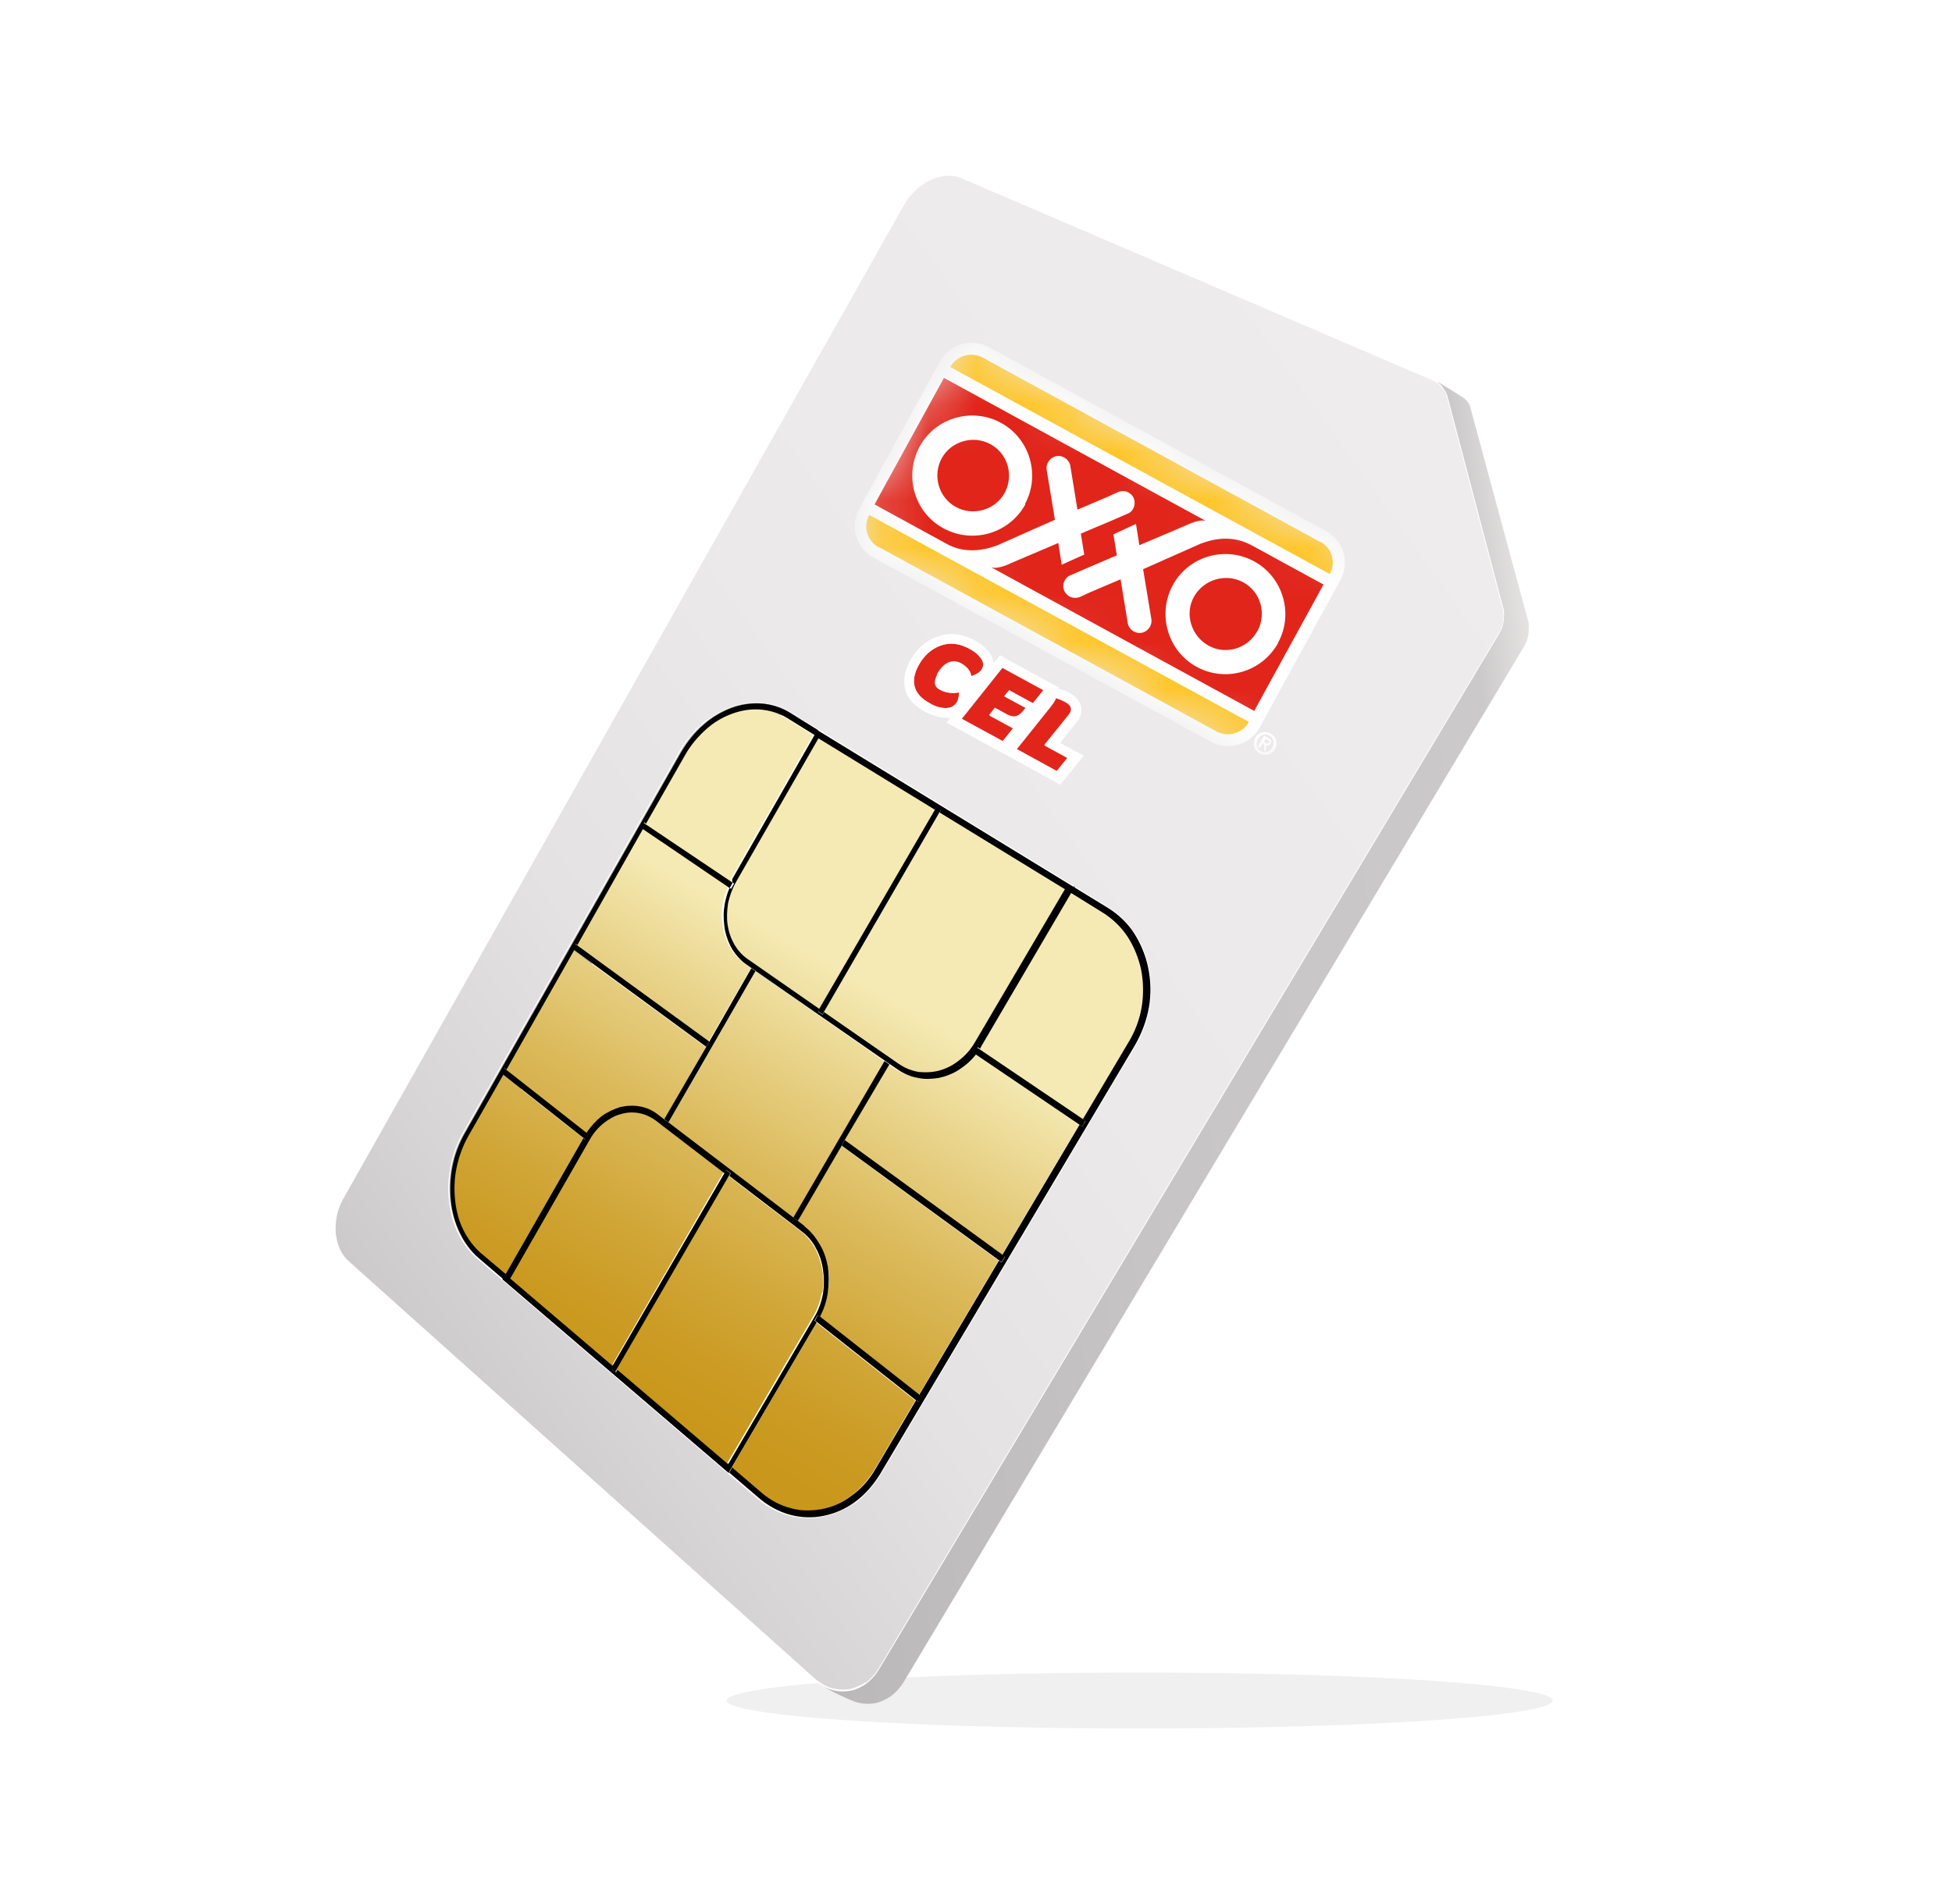 <svg width="41" height="40" viewBox="0 0 41 40" fill="none" xmlns="http://www.w3.org/2000/svg">
<g clip-path="url(#clip0_2991_9858)">
<g filter="url(#filter0_f_2991_9858)">
<ellipse cx="23.937" cy="35.725" rx="8.676" ry="0.588" fill="black" fill-opacity="0.06"/>
</g>
<path d="M23.061 18.886L23.754 19.311C23.982 19.452 24.171 19.641 24.321 19.853C24.471 20.073 24.565 20.317 24.62 20.584C24.675 20.852 24.683 21.127 24.636 21.41C24.589 21.686 24.494 21.969 24.337 22.22L18.995 31.209C18.846 31.461 18.665 31.657 18.46 31.807C18.255 31.956 18.026 32.051 17.798 32.098C17.57 32.145 17.325 32.137 17.097 32.074C16.869 32.011 16.64 31.893 16.443 31.72L10.566 26.687C10.401 26.546 10.267 26.365 10.164 26.152C10.07 25.948 10.007 25.72 9.975 25.484C9.952 25.248 9.96 25.004 10.007 24.76C10.054 24.517 10.141 24.281 10.267 24.061L14.805 16.063C14.931 15.835 15.096 15.638 15.277 15.481C15.458 15.323 15.655 15.205 15.86 15.127C16.065 15.048 16.285 15.017 16.498 15.032C16.711 15.048 16.916 15.111 17.105 15.229L17.688 15.591L23.061 18.878V18.886ZM30.198 8.025L20.721 3.991C20.618 3.944 20.508 3.928 20.39 3.936C20.28 3.936 20.162 3.975 20.051 4.022C19.941 4.07 19.831 4.148 19.736 4.235C19.642 4.321 19.555 4.431 19.484 4.549L7.706 25.453C7.643 25.563 7.604 25.681 7.572 25.806C7.549 25.932 7.541 26.05 7.549 26.176C7.557 26.294 7.588 26.412 7.636 26.514C7.683 26.616 7.746 26.711 7.825 26.782L17.247 35.393C17.357 35.487 17.845 35.715 17.971 35.755C18.097 35.794 18.224 35.802 18.342 35.786C18.468 35.77 18.586 35.715 18.696 35.645C18.806 35.566 18.901 35.464 18.98 35.338L32.018 13.57C32.018 13.57 32.057 13.491 32.073 13.452C32.089 13.405 32.097 13.357 32.105 13.31C32.105 13.263 32.112 13.216 32.112 13.168C32.112 13.121 32.112 13.082 32.097 13.043C32.097 13.043 30.891 8.599 30.883 8.56C30.852 8.45 30.797 8.403 30.75 8.363C30.631 8.285 30.206 8.025 30.206 8.025H30.198Z" fill="url(#paint0_linear_2991_9858)"/>
<path d="M22.54 18.626L23.233 19.051C23.462 19.193 23.651 19.381 23.8 19.594C23.95 19.814 24.053 20.058 24.1 20.325C24.155 20.592 24.163 20.868 24.116 21.151C24.068 21.426 23.974 21.709 23.816 21.961L18.475 30.95C18.325 31.201 18.144 31.398 17.939 31.547C17.735 31.697 17.506 31.791 17.278 31.838C17.049 31.886 16.805 31.878 16.576 31.815C16.348 31.752 16.119 31.634 15.923 31.461L10.046 26.428C9.88 26.286 9.746 26.105 9.644 25.893C9.549 25.689 9.486 25.46 9.455 25.224C9.431 24.989 9.439 24.745 9.486 24.501C9.534 24.257 9.62 24.021 9.746 23.801L14.284 15.803C14.41 15.575 14.575 15.378 14.757 15.221C14.938 15.064 15.135 14.946 15.34 14.867C15.544 14.789 15.765 14.757 15.978 14.773C16.19 14.789 16.395 14.851 16.584 14.97L17.167 15.331L22.54 18.619V18.626ZM30.095 7.97L20.2 3.724C20.098 3.676 19.988 3.661 19.869 3.669C19.759 3.669 19.641 3.708 19.531 3.755C19.42 3.802 19.31 3.881 19.216 3.967C19.121 4.054 19.034 4.164 18.963 4.282L7.186 25.193C7.123 25.303 7.083 25.421 7.052 25.547C7.028 25.673 7.02 25.791 7.028 25.916C7.036 26.035 7.068 26.152 7.115 26.255C7.162 26.357 7.225 26.451 7.304 26.522L17.096 35.291C17.207 35.385 17.325 35.456 17.451 35.495C17.577 35.535 17.703 35.542 17.821 35.527C17.947 35.511 18.065 35.456 18.176 35.385C18.286 35.306 18.381 35.204 18.459 35.078L31.497 13.302C31.497 13.302 31.537 13.224 31.552 13.184C31.568 13.137 31.576 13.09 31.584 13.043C31.584 12.996 31.592 12.948 31.592 12.901C31.592 12.854 31.592 12.815 31.576 12.775L30.402 8.316C30.402 8.316 30.379 8.246 30.355 8.214C30.331 8.183 30.308 8.143 30.284 8.112C30.261 8.08 30.229 8.049 30.197 8.025C30.166 8.002 30.134 7.978 30.103 7.962L30.095 7.97Z" fill="white"/>
<path d="M18.168 35.346C18.065 35.416 17.947 35.464 17.829 35.487C17.711 35.503 17.585 35.495 17.466 35.464C17.34 35.424 17.23 35.361 17.12 35.267L7.328 26.498C7.249 26.427 7.186 26.341 7.138 26.239C7.091 26.137 7.068 26.026 7.052 25.908C7.044 25.791 7.052 25.665 7.075 25.547C7.099 25.421 7.146 25.303 7.201 25.201L18.995 4.297C19.058 4.179 19.145 4.077 19.239 3.991C19.278 3.951 19.318 3.92 19.365 3.889C19.428 3.849 19.483 3.81 19.554 3.778C19.664 3.731 19.775 3.7 19.885 3.692C19.995 3.692 20.106 3.7 20.2 3.747L30.095 7.994C30.095 7.994 30.158 8.025 30.189 8.049C30.221 8.072 30.252 8.104 30.276 8.135C30.3 8.167 30.323 8.198 30.347 8.23C30.371 8.261 30.378 8.3 30.386 8.332L31.56 12.791C31.56 12.791 31.576 12.862 31.576 12.909C31.576 12.948 31.576 12.995 31.568 13.043C31.568 13.09 31.552 13.137 31.537 13.176C31.521 13.223 31.505 13.263 31.481 13.294L18.451 35.055C18.38 35.172 18.286 35.275 18.183 35.353L18.168 35.346ZM14.89 15.087C14.835 15.127 14.788 15.166 14.733 15.213C14.544 15.378 14.386 15.575 14.26 15.795L9.722 23.793C9.596 24.013 9.51 24.249 9.462 24.501C9.415 24.744 9.399 24.988 9.431 25.232C9.455 25.476 9.518 25.704 9.62 25.908C9.722 26.121 9.856 26.302 10.03 26.451L15.907 31.484C16.104 31.657 16.332 31.775 16.568 31.838C16.805 31.901 17.041 31.909 17.285 31.862C17.522 31.814 17.742 31.72 17.947 31.579H17.963C18.175 31.413 18.357 31.209 18.506 30.965L23.848 21.976C23.997 21.725 24.1 21.449 24.147 21.158C24.194 20.875 24.186 20.6 24.131 20.325C24.076 20.057 23.974 19.806 23.824 19.586C23.674 19.358 23.477 19.177 23.249 19.035L16.6 14.961C16.411 14.843 16.206 14.78 15.977 14.765C15.765 14.749 15.544 14.78 15.332 14.859C15.182 14.914 15.032 14.993 14.89 15.095V15.087Z" fill="url(#paint1_linear_2991_9858)"/>
<path d="M14.899 21.882L12.102 19.845L13.481 17.407L15.285 18.626C15.222 18.776 15.183 18.933 15.167 19.082C15.151 19.24 15.167 19.389 15.191 19.531C15.222 19.672 15.277 19.814 15.348 19.932C15.427 20.05 15.522 20.16 15.64 20.239L15.774 20.333L14.891 21.866L14.899 21.882ZM10.559 22.574L9.818 23.872C9.7 24.076 9.621 24.304 9.574 24.532C9.526 24.761 9.519 24.989 9.542 25.209C9.566 25.429 9.629 25.641 9.716 25.838C9.81 26.027 9.936 26.2 10.094 26.333L10.614 26.774L12.252 23.911L10.551 22.574H10.559ZM12.638 23.455C12.756 23.361 12.89 23.298 13.024 23.266C13.158 23.227 13.3 23.227 13.434 23.251C13.568 23.274 13.702 23.337 13.82 23.424L13.954 23.526L14.828 22L12.04 19.963L10.614 22.48L12.315 23.817C12.402 23.675 12.512 23.557 12.638 23.463V23.455ZM14.04 23.589L16.664 25.586L18.578 22.299L15.868 20.412L14.04 23.589ZM15.293 18.98C15.262 19.13 15.262 19.287 15.285 19.436C15.309 19.586 15.356 19.72 15.427 19.845C15.498 19.971 15.592 20.073 15.711 20.152L17.215 21.198L19.642 17.014L17.192 15.512L15.459 18.532C15.38 18.674 15.325 18.831 15.293 18.98ZM18.886 22.354C19.012 22.441 19.153 22.496 19.295 22.519C19.437 22.543 19.587 22.535 19.736 22.488C19.878 22.448 20.02 22.378 20.146 22.275C20.272 22.173 20.382 22.047 20.477 21.898L22.367 18.681L19.736 17.069L17.31 21.253L18.886 22.346V22.354ZM15.348 18.508C15.348 18.508 15.348 18.501 15.348 18.493C15.348 18.493 15.348 18.485 15.348 18.477C15.348 18.477 15.348 18.469 15.348 18.461L17.073 15.441L16.491 15.08C16.309 14.97 16.12 14.915 15.923 14.899C15.726 14.883 15.522 14.915 15.332 14.985C15.136 15.056 14.954 15.166 14.781 15.316C14.616 15.465 14.466 15.646 14.34 15.858L13.521 17.297L15.317 18.508C15.317 18.508 15.317 18.501 15.317 18.493L15.348 18.508ZM16.75 25.649L16.892 25.759C17.026 25.861 17.137 25.987 17.215 26.137C17.302 26.286 17.357 26.451 17.389 26.616C17.42 26.79 17.42 26.97 17.389 27.143C17.365 27.324 17.31 27.497 17.223 27.662L19.303 29.298L20.973 26.483L17.672 24.069L16.75 25.649ZM20.099 22.464C19.965 22.551 19.823 22.606 19.673 22.637C19.524 22.669 19.374 22.669 19.232 22.637C19.09 22.606 18.948 22.551 18.815 22.464L18.665 22.362L17.735 23.958L21.044 26.365L22.667 23.628L20.461 22.134C20.359 22.268 20.233 22.378 20.099 22.464ZM23.155 19.169L22.47 18.744L20.579 21.969C20.579 21.969 20.579 21.977 20.571 21.984C20.571 21.984 20.571 21.992 20.564 22C20.564 22 20.564 22.008 20.556 22.016C20.556 22.016 20.556 22.024 20.548 22.032L22.746 23.518L23.707 21.898C23.849 21.654 23.943 21.402 23.983 21.143C24.022 20.883 24.022 20.624 23.967 20.372C23.919 20.128 23.825 19.892 23.683 19.688C23.549 19.484 23.368 19.311 23.155 19.177V19.169ZM17.27 27.175C17.302 27.01 17.302 26.845 17.27 26.679C17.247 26.522 17.192 26.365 17.121 26.223C17.042 26.09 16.948 25.964 16.821 25.869L16.68 25.759L15.301 24.706L12.945 28.763L15.27 30.745L17.089 27.639C17.176 27.489 17.231 27.324 17.263 27.159L17.27 27.175ZM13.883 23.628L13.749 23.526C13.639 23.439 13.513 23.384 13.387 23.361C13.261 23.337 13.127 23.345 13.001 23.384C12.875 23.424 12.756 23.486 12.646 23.573C12.536 23.66 12.441 23.777 12.355 23.919L10.684 26.837L12.851 28.685L15.199 24.627L13.875 23.612L13.883 23.628ZM15.364 30.84L15.971 31.359C16.16 31.524 16.372 31.626 16.585 31.689C16.806 31.744 17.026 31.752 17.239 31.712C17.46 31.673 17.672 31.579 17.861 31.437C18.05 31.296 18.224 31.107 18.366 30.879L19.224 29.424L17.152 27.788L15.364 30.84Z" fill="url(#paint2_linear_2991_9858)"/>
<path d="M23.235 19.051L22.541 18.626L22.471 18.744L23.156 19.169C23.369 19.302 23.55 19.476 23.684 19.68C23.818 19.884 23.912 20.12 23.967 20.364C24.015 20.616 24.023 20.875 23.983 21.135C23.944 21.394 23.849 21.654 23.707 21.89L22.746 23.51L22.801 23.549L22.73 23.667L22.675 23.628L21.052 26.365L21.108 26.404L21.037 26.522L20.982 26.483L19.311 29.298L19.359 29.337L19.288 29.455L19.241 29.416L18.382 30.871C18.248 31.099 18.075 31.288 17.878 31.429C17.689 31.571 17.476 31.665 17.255 31.704C17.035 31.744 16.814 31.744 16.601 31.681C16.389 31.626 16.176 31.516 15.987 31.351L15.38 30.831L15.317 30.942L10.567 26.876L10.63 26.773L10.11 26.333C9.952 26.199 9.826 26.026 9.732 25.838C9.637 25.649 9.582 25.437 9.559 25.209C9.535 24.988 9.543 24.752 9.59 24.532C9.637 24.304 9.716 24.084 9.834 23.872L10.575 22.574L10.535 22.543L10.598 22.44L10.638 22.472L12.064 19.955L12.024 19.924L12.087 19.822L12.127 19.853L13.505 17.415L13.466 17.384L13.529 17.273L13.568 17.305L14.388 15.866C14.506 15.653 14.664 15.473 14.829 15.323C14.994 15.174 15.183 15.064 15.38 14.993C15.577 14.922 15.774 14.891 15.971 14.906C16.168 14.922 16.365 14.977 16.538 15.087L17.121 15.449L17.184 15.339L16.601 14.977C16.412 14.859 16.207 14.796 15.995 14.78C15.782 14.765 15.569 14.796 15.357 14.875C15.152 14.954 14.947 15.072 14.774 15.229C14.593 15.386 14.435 15.583 14.301 15.811L9.763 23.809C9.637 24.029 9.551 24.265 9.503 24.509C9.456 24.752 9.448 24.996 9.472 25.232C9.496 25.468 9.559 25.696 9.661 25.901C9.755 26.105 9.889 26.286 10.063 26.435L15.94 31.468C16.145 31.642 16.365 31.759 16.594 31.822C16.822 31.885 17.066 31.893 17.295 31.846C17.531 31.799 17.752 31.704 17.956 31.555C18.161 31.406 18.343 31.201 18.492 30.957L23.833 21.968C23.983 21.709 24.085 21.434 24.133 21.159C24.18 20.883 24.172 20.6 24.117 20.333C24.062 20.065 23.959 19.822 23.818 19.601C23.676 19.381 23.479 19.2 23.25 19.059L23.235 19.051Z" fill="#010101"/>
<path d="M14.899 21.882L12.102 19.845L12.062 19.814L12.007 19.924L12.047 19.948L14.835 21.992L14.899 21.882Z" fill="#010101"/>
<path d="M21.107 26.396L21.052 26.357L17.743 23.95L17.68 24.068L20.981 26.475L21.036 26.514L21.107 26.396Z" fill="#010101"/>
<path d="M18.68 22.362L15.781 20.341L14.899 21.882L14.835 21.992L13.953 23.51L14.04 23.581L15.867 20.404L18.578 22.291L16.663 25.578L16.758 25.649L17.679 24.069L17.742 23.951L18.68 22.362Z" fill="#010101"/>
<path d="M19.641 17.006L19.672 16.951L19.767 17.014L19.735 17.069L22.367 18.681L20.476 21.898C20.389 22.047 20.271 22.181 20.145 22.275C20.019 22.378 19.877 22.448 19.735 22.488C19.594 22.527 19.444 22.535 19.294 22.519C19.152 22.495 19.011 22.44 18.885 22.354L17.309 21.261L17.277 21.316L17.183 21.253L17.214 21.198L15.71 20.152C15.592 20.073 15.497 19.963 15.426 19.845C15.355 19.719 15.308 19.586 15.284 19.436C15.261 19.287 15.269 19.137 15.292 18.98C15.324 18.831 15.379 18.673 15.458 18.532L17.191 15.512L19.641 17.014V17.006ZM22.54 18.626L17.167 15.339L17.104 15.449L15.379 18.469C15.379 18.469 15.379 18.477 15.379 18.485C15.379 18.485 15.379 18.493 15.379 18.5C15.379 18.5 15.379 18.508 15.379 18.516C15.379 18.516 15.379 18.524 15.379 18.532L15.418 18.563L15.355 18.673L15.324 18.65C15.261 18.799 15.221 18.956 15.206 19.106C15.19 19.263 15.206 19.413 15.229 19.554C15.261 19.696 15.316 19.837 15.387 19.955C15.466 20.073 15.56 20.183 15.678 20.262L15.812 20.356L18.711 22.37L18.861 22.472C18.987 22.558 19.129 22.621 19.279 22.645C19.42 22.676 19.57 22.669 19.72 22.645C19.869 22.613 20.011 22.558 20.145 22.472C20.279 22.385 20.405 22.275 20.507 22.142L20.468 22.118L20.539 22L20.586 22.032C20.586 22.032 20.586 22.024 20.594 22.016C20.594 22.016 20.594 22.008 20.602 22C20.602 22 20.602 21.992 20.61 21.984C20.61 21.984 20.61 21.976 20.618 21.969L22.508 18.744L22.579 18.626H22.54Z" fill="#010101"/>
<path d="M15.223 24.635L15.255 24.579L15.349 24.65L15.318 24.705L16.697 25.759L16.838 25.869C16.964 25.964 17.067 26.082 17.138 26.223C17.216 26.365 17.264 26.514 17.287 26.679C17.311 26.844 17.311 27.01 17.287 27.175C17.256 27.34 17.201 27.505 17.114 27.654L15.294 30.761L12.97 28.779L12.939 28.834L12.852 28.763L12.884 28.708L10.717 26.86L12.387 23.942C12.466 23.801 12.569 23.683 12.679 23.596C12.789 23.51 12.907 23.439 13.033 23.408C13.159 23.368 13.285 23.361 13.419 23.384C13.545 23.408 13.671 23.463 13.782 23.549L13.916 23.651L15.239 24.666L15.223 24.635ZM16.901 25.759L16.76 25.649L16.665 25.578L14.042 23.581L13.955 23.518L13.821 23.416C13.703 23.321 13.569 23.266 13.435 23.243C13.301 23.219 13.159 23.227 13.025 23.258C12.892 23.298 12.758 23.361 12.639 23.447C12.521 23.541 12.411 23.659 12.316 23.801L12.356 23.832L12.293 23.942L12.253 23.911L10.615 26.774L10.552 26.876L15.302 30.942L15.365 30.832L17.154 27.78L17.106 27.741L17.177 27.623L17.224 27.662C17.311 27.497 17.366 27.324 17.39 27.143C17.413 26.962 17.413 26.782 17.39 26.616C17.358 26.443 17.303 26.278 17.216 26.137C17.13 25.987 17.027 25.861 16.893 25.759H16.901Z" fill="#010101"/>
<path d="M19.774 17.006L19.672 16.944L19.64 17.006L17.214 21.182L17.183 21.245L17.277 21.308L17.309 21.253L19.735 17.061L19.774 17.006Z" fill="#010101"/>
<path d="M15.34 24.65L15.253 24.58L15.222 24.635L12.866 28.693L12.835 28.748L12.921 28.818L12.953 28.763L15.308 24.705L15.34 24.65Z" fill="#010101"/>
<path d="M19.364 29.337L19.309 29.298L17.229 27.662L17.182 27.623L17.119 27.741L17.166 27.78L19.238 29.416L19.294 29.455L19.364 29.337Z" fill="#010101"/>
<path d="M22.8 23.541L22.745 23.51L20.547 22.024L20.492 21.992L20.429 22.11L20.468 22.134L22.674 23.628L22.729 23.667L22.8 23.541Z" fill="#010101"/>
<path d="M12.362 23.833L12.323 23.801L10.621 22.464L10.582 22.433L10.519 22.543L10.558 22.566L12.26 23.911L12.299 23.943L12.362 23.833Z" fill="#010101"/>
<path d="M15.387 18.548L15.348 18.516L13.544 17.305L13.504 17.274L13.449 17.384L13.489 17.407L15.293 18.634L15.324 18.658L15.387 18.548Z" fill="#010101"/>
<mask id="mask0_2991_9858" style="mask-type:luminance" maskUnits="userSpaceOnUse" x="17" y="6" width="16" height="13">
<path d="M20.104 6.936L17.682 11.359L30.4 18.301L32.823 13.878L20.104 6.936Z" fill="white"/>
</mask>
<g mask="url(#mask0_2991_9858)">
<path d="M18.046 10.69L19.744 7.592C19.944 7.226 20.404 7.092 20.77 7.292L27.855 11.159C28.221 11.359 28.356 11.818 28.155 12.184L26.459 15.282C26.258 15.648 25.798 15.782 25.432 15.582L18.347 11.715C17.981 11.515 17.846 11.056 18.046 10.69Z" fill="white"/>
<path d="M27.727 11.384L20.644 7.514C20.4 7.381 20.093 7.467 19.959 7.711L27.931 12.06C28.065 11.816 27.979 11.509 27.727 11.376" fill="#FFC629"/>
<path d="M18.462 11.494L25.545 15.363C25.789 15.497 26.096 15.41 26.23 15.166L18.257 10.818C18.123 11.061 18.21 11.368 18.462 11.502" fill="#FFC629"/>
<path d="M21.103 10.353C21.3 9.984 21.166 9.528 20.803 9.331C20.441 9.134 19.976 9.268 19.779 9.63C19.582 9.992 19.716 10.456 20.079 10.652C20.441 10.849 20.906 10.715 21.103 10.353ZM26.413 13.255C26.61 12.886 26.476 12.43 26.113 12.233C25.751 12.036 25.286 12.17 25.081 12.532C24.876 12.893 25.018 13.357 25.381 13.562C25.743 13.766 26.208 13.625 26.405 13.263M26.846 13.507C26.507 14.12 25.743 14.341 25.136 14.01C24.53 13.68 24.301 12.909 24.632 12.296C24.963 11.682 25.735 11.462 26.342 11.793C26.948 12.123 27.177 12.893 26.846 13.499M21.536 10.597C21.197 11.21 20.433 11.431 19.819 11.1C19.204 10.77 18.984 9.999 19.314 9.386C19.645 8.773 20.417 8.552 21.024 8.883C21.631 9.213 21.859 9.984 21.528 10.589M26.342 14.938L27.799 12.28L26.287 11.454C26.121 11.368 25.767 11.21 25.215 11.423L24.01 11.958L24.183 13.004C24.207 13.137 24.112 13.271 23.978 13.294C23.844 13.318 23.71 13.224 23.687 13.09L23.537 12.17L22.891 12.445L22.686 12.54C22.631 12.563 22.576 12.563 22.529 12.555C22.458 12.54 22.387 12.485 22.355 12.414C22.316 12.327 22.332 12.241 22.379 12.17C22.403 12.131 22.442 12.099 22.489 12.083L22.852 11.926L23.458 11.667L23.387 11.226L23.86 11.006L23.931 11.454L24.947 11.022C24.947 11.022 25.184 10.904 25.325 10.943L19.827 7.939L18.369 10.597L19.937 11.454C20.118 11.541 20.457 11.643 20.953 11.454L22.158 10.919L21.985 9.874C21.962 9.74 22.056 9.606 22.19 9.583C22.324 9.559 22.458 9.653 22.481 9.787L22.631 10.707L23.277 10.432L23.482 10.338C23.537 10.314 23.592 10.314 23.64 10.322C23.71 10.338 23.781 10.393 23.813 10.463C23.844 10.55 23.836 10.636 23.789 10.707C23.765 10.746 23.726 10.778 23.679 10.794L23.317 10.951L22.702 11.21L22.773 11.651L22.3 11.863L22.229 11.407L21.213 11.84C21.213 11.84 20.961 11.966 20.819 11.918L26.334 14.93L26.342 14.938Z" fill="#E1251B"/>
<path d="M26.363 15.504C26.426 15.386 26.568 15.347 26.686 15.41C26.805 15.473 26.844 15.614 26.781 15.732C26.718 15.85 26.576 15.89 26.458 15.827C26.34 15.764 26.3 15.622 26.363 15.504ZM26.726 15.701C26.781 15.607 26.749 15.496 26.663 15.449C26.576 15.402 26.466 15.434 26.419 15.528C26.371 15.622 26.395 15.732 26.482 15.78C26.568 15.827 26.678 15.795 26.726 15.701ZM26.552 15.457L26.639 15.504C26.694 15.536 26.718 15.567 26.686 15.622C26.663 15.662 26.631 15.669 26.592 15.654V15.787L26.552 15.764V15.63L26.521 15.614L26.466 15.717L26.419 15.693L26.544 15.457H26.552ZM26.544 15.583L26.584 15.607C26.584 15.607 26.631 15.63 26.655 15.599C26.671 15.575 26.655 15.551 26.623 15.544L26.584 15.52L26.544 15.591V15.583Z" fill="white"/>
</g>
<path d="M19.683 14.175C19.604 14.325 19.62 14.427 19.738 14.49C19.856 14.553 19.998 14.576 20.14 14.545C20.14 14.616 20.132 14.678 20.101 14.741C20.053 14.828 19.975 14.875 19.864 14.875C19.754 14.875 19.636 14.844 19.51 14.765C19.179 14.584 19.108 14.309 19.289 13.979C19.399 13.774 19.557 13.633 19.754 13.562C19.951 13.491 20.156 13.515 20.376 13.64C20.479 13.695 20.55 13.758 20.605 13.837C20.66 13.916 20.66 13.986 20.621 14.057C20.589 14.12 20.479 14.183 20.392 14.207C20.376 14.097 20.305 14.002 20.179 13.931C19.959 13.813 19.778 13.979 19.675 14.167" fill="#E1251B"/>
<path d="M20.897 14.883L20.779 15.033L21.283 15.308L21.062 15.583L20.196 15.111L21.055 14.034L21.921 14.506L21.701 14.781L21.196 14.506L21.094 14.632L21.543 14.875L21.48 14.954C21.378 15.072 21.283 15.088 21.141 15.009L20.897 14.875V14.883Z" fill="#E1251B"/>
<path d="M21.352 15.748L22.069 14.852C22.124 14.781 22.163 14.726 22.179 14.671C22.234 14.687 22.297 14.71 22.368 14.749C22.518 14.828 22.533 14.93 22.431 15.048L21.935 15.662L22.423 15.929L22.195 16.212L21.336 15.74L21.352 15.748Z" fill="#E1251B"/>
<path d="M22.542 15.756L22.266 15.606L22.605 15.182C22.7 15.072 22.731 14.954 22.707 14.844C22.684 14.733 22.605 14.639 22.479 14.568C22.392 14.521 22.314 14.49 22.235 14.466H22.227L22.243 14.443L22.022 14.325L21.156 13.853L21.006 13.766L20.896 13.9L20.864 13.939C20.864 13.861 20.833 13.79 20.785 13.719C20.714 13.617 20.612 13.53 20.486 13.46C20.21 13.31 19.942 13.279 19.69 13.373C19.446 13.46 19.249 13.633 19.115 13.884C18.997 14.097 18.965 14.301 19.013 14.482C19.06 14.671 19.202 14.828 19.415 14.946C19.58 15.032 19.73 15.079 19.872 15.079C19.903 15.079 19.927 15.079 19.958 15.079L19.879 15.182L20.1 15.3L20.966 15.772L21.037 15.811L21.116 15.85L21.258 15.929L22.117 16.401L22.266 16.487L22.377 16.354L22.605 16.07L22.763 15.874L22.542 15.756ZM20.407 14.214C20.391 14.104 20.32 14.01 20.195 13.939C19.974 13.821 19.793 13.986 19.69 14.175C19.611 14.325 19.627 14.427 19.745 14.49C19.864 14.553 20.005 14.576 20.147 14.545C20.147 14.616 20.139 14.678 20.108 14.741C20.061 14.828 19.982 14.875 19.872 14.875C19.761 14.875 19.643 14.844 19.517 14.765C19.186 14.584 19.115 14.309 19.296 13.979C19.407 13.774 19.564 13.633 19.761 13.562C19.958 13.491 20.163 13.514 20.384 13.64C20.486 13.695 20.557 13.758 20.612 13.837C20.667 13.916 20.667 13.986 20.628 14.057C20.596 14.12 20.486 14.183 20.399 14.207M21.699 14.773L21.195 14.498L21.093 14.623L21.542 14.867L21.479 14.946C21.376 15.064 21.282 15.079 21.14 15.001L20.896 14.867L20.777 15.017L21.282 15.292L21.061 15.567L20.195 15.095L21.053 14.018L21.92 14.49L21.699 14.765V14.773ZM22.211 16.204L21.352 15.732L22.069 14.836C22.125 14.765 22.164 14.71 22.18 14.655C22.235 14.671 22.298 14.694 22.369 14.733C22.518 14.812 22.534 14.914 22.432 15.032L21.936 15.646L22.424 15.913L22.195 16.196L22.211 16.204Z" fill="white"/>
</g>
<defs>
<filter id="filter0_f_2991_9858" x="7.261" y="27.137" width="33.353" height="17.177" filterUnits="userSpaceOnUse" color-interpolation-filters="sRGB">
<feFlood flood-opacity="0" result="BackgroundImageFix"/>
<feBlend mode="normal" in="SourceGraphic" in2="BackgroundImageFix" result="shape"/>
<feGaussianBlur stdDeviation="4" result="effect1_foregroundBlur_2991_9858"/>
</filter>
<linearGradient id="paint0_linear_2991_9858" x1="32.792" y1="18.457" x2="7.681" y2="21.105" gradientUnits="userSpaceOnUse">
<stop stop-color="#E8E5E5"/>
<stop offset="0.05" stop-color="#CBC9C9"/>
<stop offset="0.35" stop-color="#C7C5C5"/>
<stop offset="0.65" stop-color="#BBB9B9"/>
<stop offset="0.95" stop-color="#A7A6A5"/>
<stop offset="1" stop-color="#A3A3A2"/>
</linearGradient>
<linearGradient id="paint1_linear_2991_9858" x1="31.807" y1="10.338" x2="7.789" y2="27.535" gradientUnits="userSpaceOnUse">
<stop stop-color="#EEECEC"/>
<stop offset="0.48" stop-color="#EBE9E9"/>
<stop offset="0.72" stop-color="#E4E2E2"/>
<stop offset="0.89" stop-color="#D7D5D5"/>
<stop offset="1" stop-color="#CBC9C9"/>
</linearGradient>
<linearGradient id="paint2_linear_2991_9858" x1="19.369" y1="18.349" x2="13.13" y2="29.16" gradientUnits="userSpaceOnUse">
<stop offset="0.21" stop-color="#F5EAB3"/>
<stop offset="0.35" stop-color="#EAD68F"/>
<stop offset="0.56" stop-color="#DCBB5D"/>
<stop offset="0.75" stop-color="#D1A739"/>
<stop offset="0.9" stop-color="#CB9B23"/>
<stop offset="1" stop-color="#C9971B"/>
</linearGradient>
<clipPath id="clip0_2991_9858">
<rect width="40" height="40" fill="white" transform="translate(0.5)"/>
</clipPath>
</defs>
</svg>
